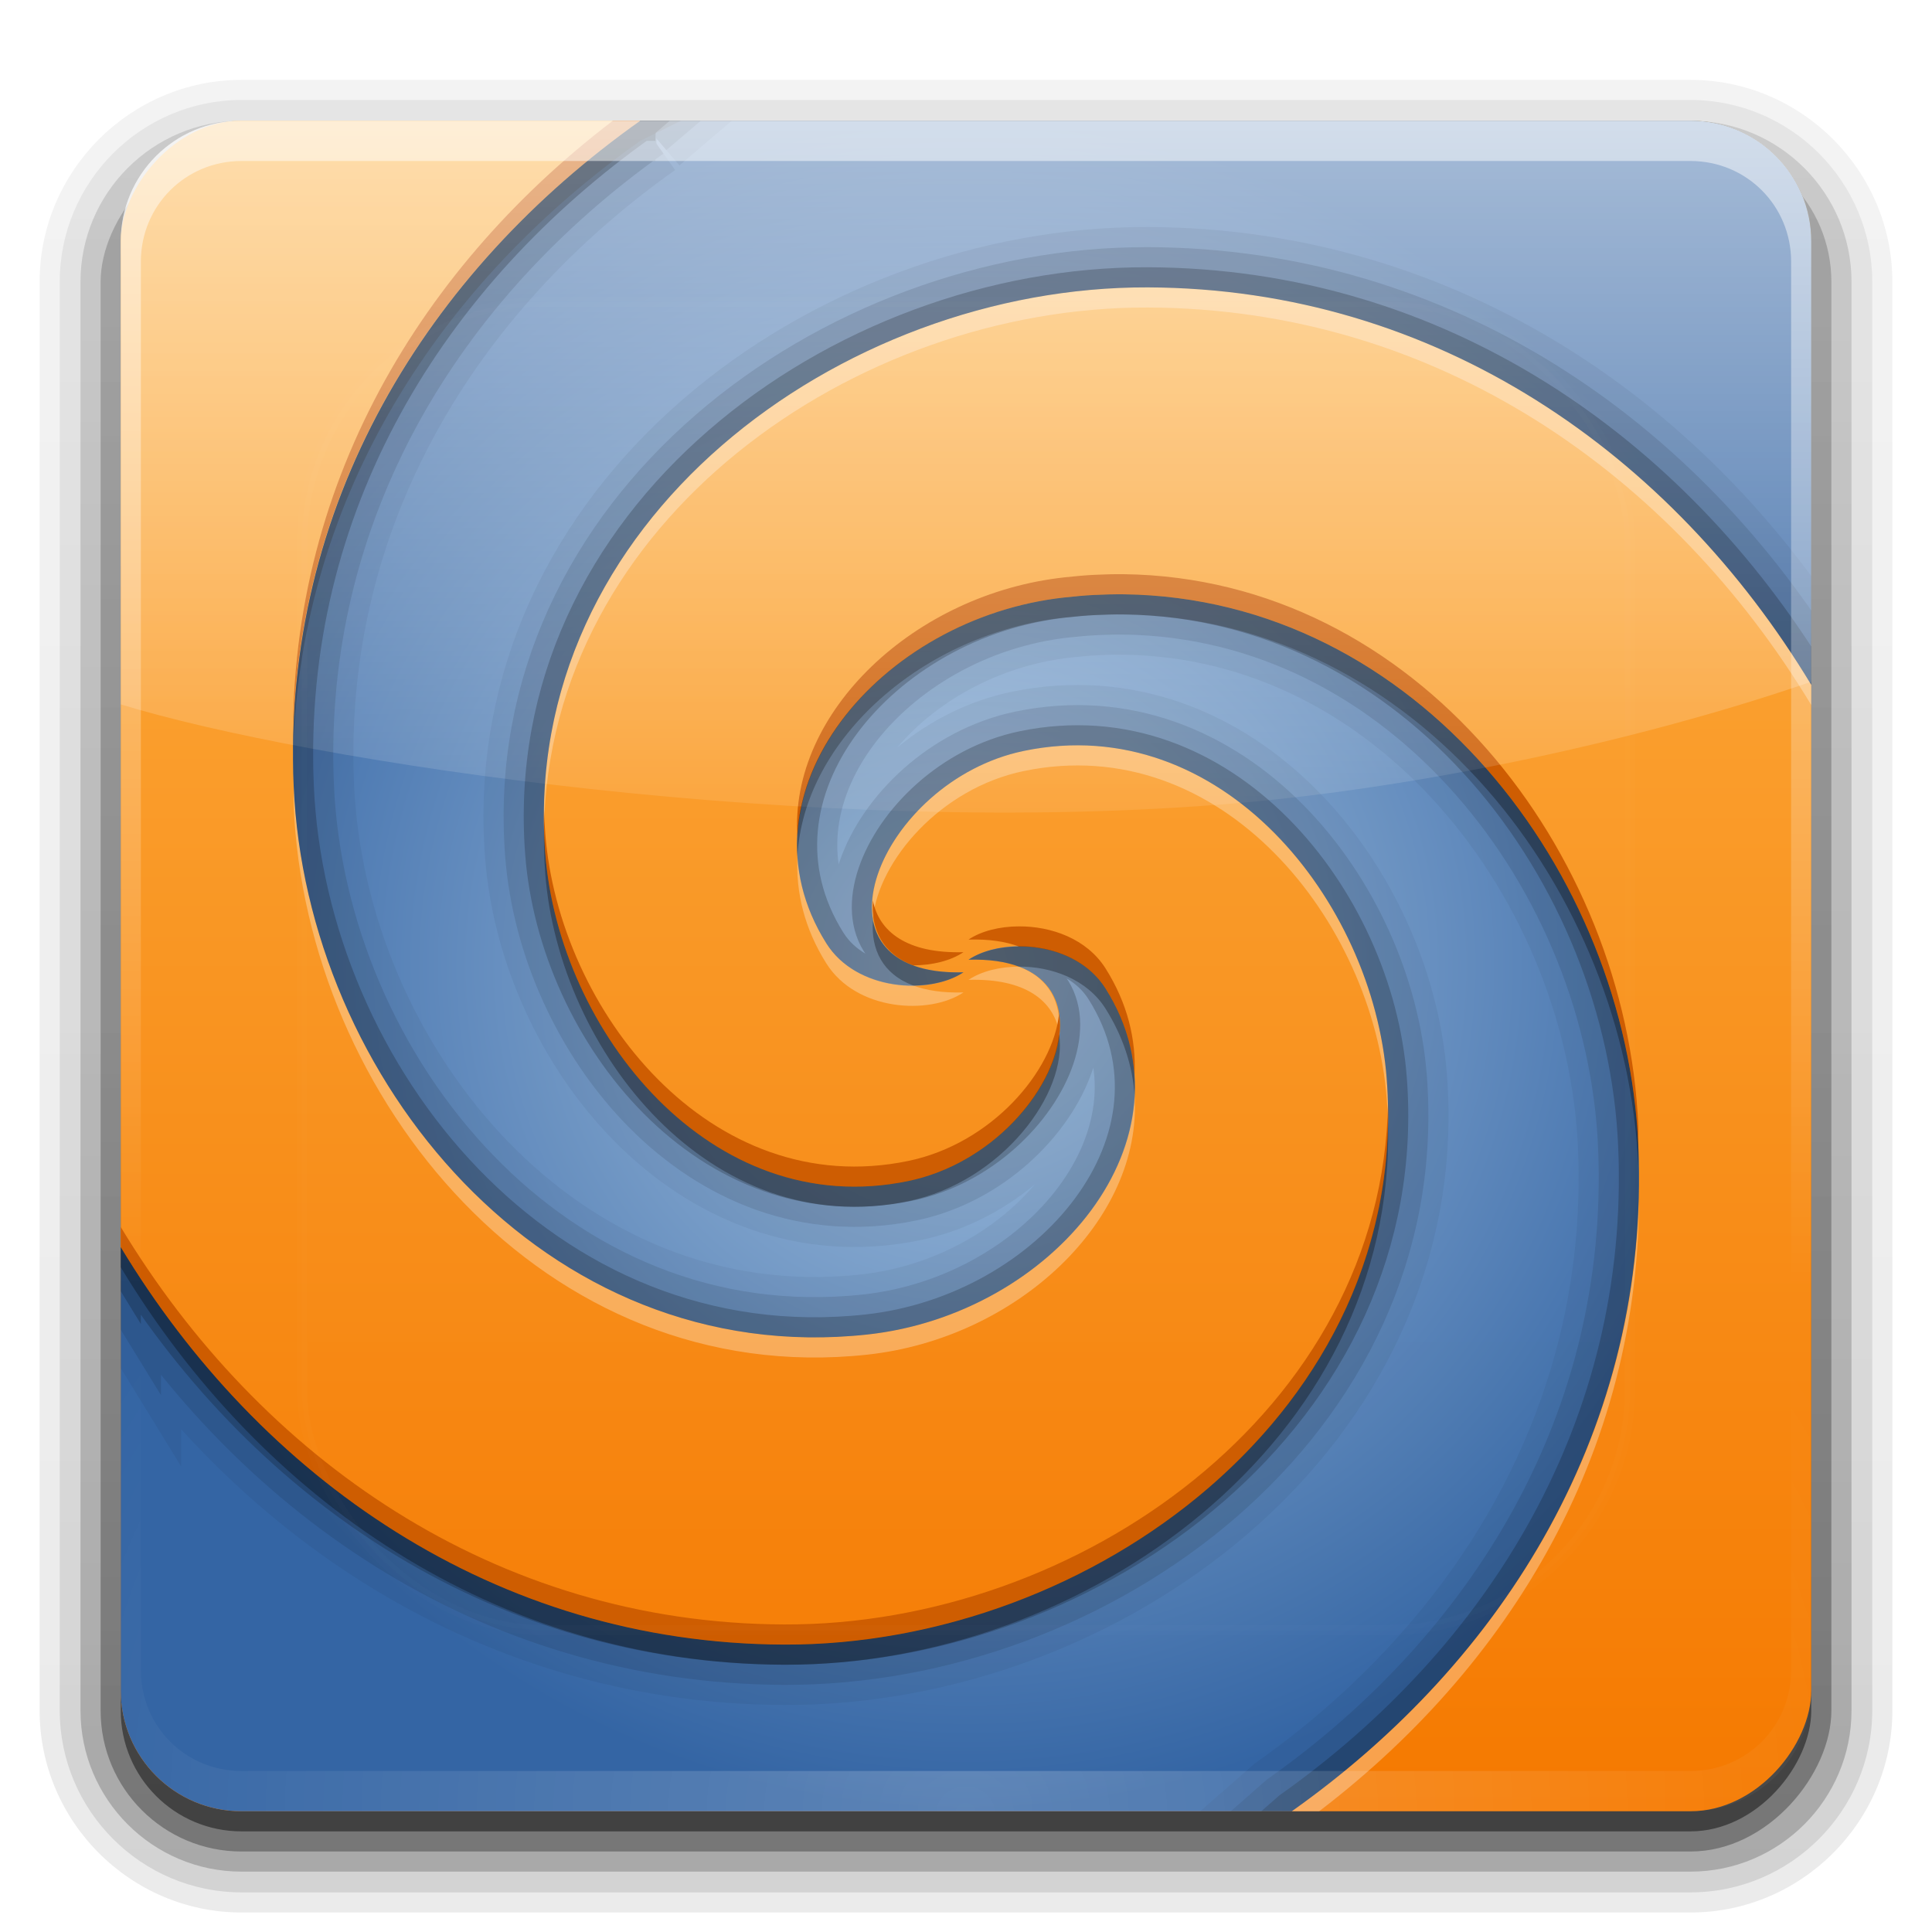 <?xml version="1.0" encoding="UTF-8" standalone="no"?>
<!-- Created with Inkscape (http://www.inkscape.org/) -->

<svg
   xmlns:dc="http://purl.org/dc/elements/1.1/"
   xmlns:cc="http://creativecommons.org/ns#"
   xmlns:rdf="http://www.w3.org/1999/02/22-rdf-syntax-ns#"
   xmlns:svg="http://www.w3.org/2000/svg"
   xmlns="http://www.w3.org/2000/svg"
   xmlns:xlink="http://www.w3.org/1999/xlink"
   xmlns:inkscape="http://www.inkscape.org/namespaces/inkscape"
   version="1.0"
   width="96"
   height="96"
   id="svg2408">
  <defs
     id="defs2410">
    <linearGradient
       x1="45.448"
       y1="92.54"
       x2="45.448"
       y2="7.017"
       id="ButtonShadow"
       gradientUnits="userSpaceOnUse"
       gradientTransform="scale(1.006,0.994)">
      <stop
         id="stop3750"
         style="stop-color:#000000;stop-opacity:1"
         offset="0" />
      <stop
         id="stop3752"
         style="stop-color:#000000;stop-opacity:0.588"
         offset="1" />
    </linearGradient>
    <linearGradient
       id="linearGradient3737">
      <stop
         id="stop3739"
         style="stop-color:#ffffff;stop-opacity:1"
         offset="0" />
      <stop
         id="stop3741"
         style="stop-color:#ffffff;stop-opacity:0"
         offset="1" />
    </linearGradient>
    <filter
       color-interpolation-filters="sRGB"
       id="filter3174">
      <feGaussianBlur
         id="feGaussianBlur3176"
         stdDeviation="1.71" />
    </filter>
    <linearGradient
       x1="36.357"
       y1="6"
       x2="36.357"
       y2="63.893"
       id="linearGradient3188"
       xlink:href="#linearGradient3737"
       gradientUnits="userSpaceOnUse" />
    <filter
       x="-0.192"
       y="-0.192"
       width="1.384"
       height="1.384"
       color-interpolation-filters="sRGB"
       id="filter3794">
      <feGaussianBlur
         id="feGaussianBlur3796"
         stdDeviation="5.28" />
    </filter>
    <linearGradient
       x1="48"
       y1="20.221"
       x2="48"
       y2="138.661"
       id="linearGradient3613"
       xlink:href="#linearGradient3737"
       gradientUnits="userSpaceOnUse" />
    <radialGradient
       cx="48"
       cy="90.172"
       r="42"
       fx="48"
       fy="90.172"
       id="radialGradient3619"
       xlink:href="#linearGradient3737"
       gradientUnits="userSpaceOnUse"
       gradientTransform="matrix(1.157,0,0,0.996,-7.551,0.197)" />
    <clipPath
       id="clipPath3613">
      <rect
         width="84"
         height="84"
         rx="6"
         ry="6"
         x="6"
         y="6"
         id="rect3615"
         style="fill:#ffffff;fill-opacity:1;fill-rule:nonzero;stroke:none" />
    </clipPath>
    <linearGradient
       x1="48"
       y1="90"
       x2="48"
       y2="5.988"
       id="linearGradient3617"
       xlink:href="#linearGradient6455"
       gradientUnits="userSpaceOnUse"
       gradientTransform="translate(0,-96)" />
    <linearGradient
       x1="45.448"
       y1="92.54"
       x2="45.448"
       y2="7.017"
       id="ButtonShadow-0"
       gradientUnits="userSpaceOnUse"
       gradientTransform="matrix(1.006,0,0,0.994,100,0)">
      <stop
         id="stop3750-8"
         style="stop-color:#000000;stop-opacity:1"
         offset="0" />
      <stop
         id="stop3752-5"
         style="stop-color:#000000;stop-opacity:0.588"
         offset="1" />
    </linearGradient>
    <linearGradient
       x1="32.251"
       y1="6.132"
       x2="32.251"
       y2="90.239"
       id="linearGradient3780"
       xlink:href="#ButtonShadow-0"
       gradientUnits="userSpaceOnUse"
       gradientTransform="matrix(1.024,0,0,1.012,-1.143,-98.071)" />
    <linearGradient
       x1="32.251"
       y1="6.132"
       x2="32.251"
       y2="90.239"
       id="linearGradient3772"
       xlink:href="#ButtonShadow-0"
       gradientUnits="userSpaceOnUse"
       gradientTransform="matrix(1.024,0,0,1.012,-1.143,-98.071)" />
    <linearGradient
       x1="32.251"
       y1="6.132"
       x2="32.251"
       y2="90.239"
       id="linearGradient3725"
       xlink:href="#ButtonShadow-0"
       gradientUnits="userSpaceOnUse"
       gradientTransform="matrix(1.024,0,0,1.012,-1.143,-98.071)" />
    <linearGradient
       x1="32.251"
       y1="6.132"
       x2="32.251"
       y2="90.239"
       id="linearGradient3721"
       xlink:href="#ButtonShadow-0"
       gradientUnits="userSpaceOnUse"
       gradientTransform="translate(0,-97)" />
    <linearGradient
       x1="32.251"
       y1="6.132"
       x2="32.251"
       y2="90.239"
       id="linearGradient3026"
       xlink:href="#ButtonShadow-0"
       gradientUnits="userSpaceOnUse"
       gradientTransform="matrix(1.024,0,0,1.012,-1.143,-98.071)" />
    <linearGradient
       id="linearGradient5060">
      <stop
         id="stop5062"
         style="stop-color:#000000;stop-opacity:1"
         offset="0" />
      <stop
         id="stop5064"
         style="stop-color:#000000;stop-opacity:0"
         offset="1" />
    </linearGradient>
    <linearGradient
       id="linearGradient5048">
      <stop
         id="stop5050"
         style="stop-color:#000000;stop-opacity:0"
         offset="0" />
      <stop
         id="stop5056"
         style="stop-color:#000000;stop-opacity:1"
         offset="0.5" />
      <stop
         id="stop5052"
         style="stop-color:#000000;stop-opacity:0"
         offset="1" />
    </linearGradient>
    <linearGradient
       id="linearGradient8955">
      <stop
         id="stop8957"
         style="stop-color:#729fcf;stop-opacity:1"
         offset="0" />
      <stop
         id="stop8959"
         style="stop-color:#3465a4;stop-opacity:1"
         offset="1" />
    </linearGradient>
    <linearGradient
       id="linearGradient9543">
      <stop
         id="stop9545"
         style="stop-color:#ffffff;stop-opacity:1"
         offset="0" />
      <stop
         id="stop9547"
         style="stop-color:#ffffff;stop-opacity:0"
         offset="1" />
    </linearGradient>
    <linearGradient
       id="linearGradient6121">
      <stop
         id="stop6123"
         style="stop-color:#000000;stop-opacity:1"
         offset="0" />
      <stop
         id="stop6125"
         style="stop-color:#000000;stop-opacity:0"
         offset="1" />
    </linearGradient>
    <linearGradient
       id="linearGradient6455">
      <stop
         id="stop6457"
         style="stop-color:#fdb245;stop-opacity:1"
         offset="0" />
      <stop
         id="stop6459"
         style="stop-color:#f57900;stop-opacity:1"
         offset="1" />
    </linearGradient>
    <linearGradient
       id="linearGradient6661">
      <stop
         id="stop6663"
         style="stop-color:#a4c1e0;stop-opacity:1"
         offset="0" />
      <stop
         id="stop6665"
         style="stop-color:#3465a4;stop-opacity:1"
         offset="1" />
    </linearGradient>
    <linearGradient
       x1="19.249"
       y1="-1.478"
       x2="19.249"
       y2="20.914"
       id="linearGradient3938"
       xlink:href="#linearGradient9543"
       gradientUnits="userSpaceOnUse"
       gradientTransform="matrix(0.952,0,0,1,99.742,-67.903)" />
    <linearGradient
       x1="19.905"
       y1="63.611"
       x2="19.905"
       y2="40"
       id="linearGradient3941"
       xlink:href="#linearGradient6121"
       gradientUnits="userSpaceOnUse"
       gradientTransform="translate(98.552,-68.895)" />
    <linearGradient
       x1="105.15"
       y1="42.163"
       x2="105.15"
       y2="15.315"
       id="linearGradient3946"
       xlink:href="#linearGradient6455"
       gradientUnits="userSpaceOnUse"
       gradientTransform="matrix(-0.885,0,0,-0.875,205.995,-23.875)" />
    <linearGradient
       x1="108.46"
       y1="16.108"
       x2="108.46"
       y2="55.454"
       id="linearGradient3951"
       xlink:href="#linearGradient6455"
       gradientUnits="userSpaceOnUse"
       gradientTransform="matrix(0.885,0,0,0.875,41.096,-65.91)" />
    <linearGradient
       x1="30.738"
       y1="13.826"
       x2="30.738"
       y2="54.581"
       id="linearGradient3955"
       xlink:href="#linearGradient8955"
       gradientUnits="userSpaceOnUse"
       gradientTransform="matrix(0.875,0,0,0.876,102.466,-65.772)" />
    <radialGradient
       cx="605.714"
       cy="486.648"
       r="117.143"
       fx="605.714"
       fy="486.648"
       id="radialGradient3968"
       xlink:href="#linearGradient5060"
       gradientUnits="userSpaceOnUse"
       gradientTransform="matrix(-0.048,0,0,0.029,136.597,-38.431)" />
    <radialGradient
       cx="605.714"
       cy="486.648"
       r="117.143"
       fx="605.714"
       fy="486.648"
       id="radialGradient3971"
       xlink:href="#linearGradient5060"
       gradientUnits="userSpaceOnUse"
       gradientTransform="matrix(0.048,0,0,0.029,111.507,-38.444)" />
    <linearGradient
       x1="302.857"
       y1="366.648"
       x2="302.857"
       y2="609.505"
       id="linearGradient3974"
       xlink:href="#linearGradient5048"
       gradientUnits="userSpaceOnUse"
       gradientTransform="matrix(0.068,0,0,0.029,99.351,-38.444)" />
    <linearGradient
       x1="19.249"
       y1="-1.478"
       x2="19.249"
       y2="20.914"
       id="linearGradient3978"
       xlink:href="#linearGradient9543"
       gradientUnits="userSpaceOnUse"
       gradientTransform="matrix(2.333,0,0,2.451,-3.333,-3.737)" />
    <clipPath
       id="clipPath4000">
      <rect
         width="84"
         height="84"
         rx="6"
         ry="6"
         x="36"
         y="-90"
         transform="scale(1,-1)"
         id="rect4002"
         style="fill:#ff00ff;fill-opacity:1;fill-rule:nonzero;stroke:none" />
    </clipPath>
    <radialGradient
       cx="48"
       cy="48"
       r="42"
       fx="48"
       fy="48"
       id="radialGradient4004"
       xlink:href="#linearGradient6661"
       gradientUnits="userSpaceOnUse"
       gradientTransform="translate(30,0)" />
    <clipPath
       id="clipPath4101">
      <path
         d="m 131.812,6 c -10.565,7.48 -17.814,19.08 -17.219,33.062 0.616,14.47 12.417,28.991 28.5,27.25 9.188,-0.995 16.536,-9.73 11.844,-17.188 -1.49,-2.369 -5.11,-2.573 -6.812,-1.438 8.18,-0.231 4.187,9.513 -3,11 -9.817,2.032 -17.351,-7.454 -18.031,-16.281 -1.271,-16.495 14.681,-28.178 29.938,-28.125 14.389,0.05 26.06,8.296 32.969,19.75 L 190,12 c 0,-3.324 -2.676,-6 -6,-6 l -52.188,0 z m 24.031,23.531 c -0.47,-0.006 -0.959,0.009 -1.438,0.031 -0.494,0.023 -0.997,0.071 -1.5,0.125 -9.188,0.995 -16.536,9.73 -11.844,17.188 1.49,2.369 5.11,2.573 6.812,1.438 -8.18,0.231 -4.187,-9.513 3,-11 9.817,-2.032 17.351,7.454 18.031,16.281 1.271,16.495 -14.681,28.178 -29.938,28.125 C 124.58,81.668 112.909,73.423 106,61.969 L 106,84 c 0,3.324 2.676,6 6,6 l 52.188,0 C 174.753,82.52 182.001,70.92 181.406,56.938 180.829,43.358 170.418,29.718 155.844,29.531 z"
         inkscape:connector-curvature="0"
         id="path4103"
         style="fill:#ff00ff;fill-opacity:1;stroke:none" />
    </clipPath>
  </defs>
  <g
     id="layer2"
     style="display:none">
    <rect
       width="86"
       height="85"
       rx="6"
       ry="6"
       x="5"
       y="7"
       id="rect3745"
       style="opacity:0.9;fill:url(#ButtonShadow);fill-opacity:1;fill-rule:nonzero;stroke:none;filter:url(#filter3174)" />
  </g>
  <g
     id="layer3">
    <path
       d="m 12,-95.031 c -5.511,0 -10.031,4.52 -10.031,10.031 l 0,71 c 0,5.511 4.52,10.031 10.031,10.031 l 72,0 c 5.511,0 10.031,-4.52 10.031,-10.031 l 0,-71 c 0,-5.511 -4.52,-10.031 -10.031,-10.031 l -72,0 z"
       transform="scale(1,-1)"
       id="path3786"
       style="opacity:0.08;fill:url(#linearGradient3026);fill-opacity:1;fill-rule:nonzero;stroke:none;display:inline" />
    <path
       d="m 12,-94.031 c -4.972,0 -9.031,4.06 -9.031,9.031 l 0,71 c 0,4.972 4.06,9.031 9.031,9.031 l 72,0 c 4.972,0 9.031,-4.06 9.031,-9.031 l 0,-71 c 0,-4.972 -4.06,-9.031 -9.031,-9.031 l -72,0 z"
       transform="scale(1,-1)"
       id="path3778"
       style="opacity:0.1;fill:url(#linearGradient3780);fill-opacity:1;fill-rule:nonzero;stroke:none;display:inline" />
    <path
       d="m 12,-93 c -4.409,0 -8,3.591 -8,8 l 0,71 c 0,4.409 3.591,8 8,8 l 72,0 c 4.409,0 8,-3.591 8,-8 l 0,-71 c 0,-4.409 -3.591,-8 -8,-8 l -72,0 z"
       transform="scale(1,-1)"
       id="path3770"
       style="opacity:0.2;fill:url(#linearGradient3772);fill-opacity:1;fill-rule:nonzero;stroke:none;display:inline" />
    <rect
       width="86"
       height="85"
       rx="7"
       ry="7"
       x="5"
       y="-92"
       transform="scale(1,-1)"
       id="rect3723"
       style="opacity:0.3;fill:url(#linearGradient3725);fill-opacity:1;fill-rule:nonzero;stroke:none;display:inline" />
    <rect
       width="84"
       height="84"
       rx="6"
       ry="6"
       x="6"
       y="-91"
       transform="scale(1,-1)"
       id="rect3716"
       style="opacity:0.45;fill:url(#linearGradient3721);fill-opacity:1;fill-rule:nonzero;stroke:none;display:inline" />
  </g>
  <g
     id="layer1">
    <rect
       width="84"
       height="84"
       rx="6"
       ry="6"
       x="6"
       y="-90"
       transform="scale(1,-1)"
       id="rect2419"
       style="fill:url(#linearGradient3617);fill-opacity:1;fill-rule:nonzero;stroke:none" />
    <g
       transform="translate(-30,0)"
       clip-path="url(#clipPath4000)"
       id="g3996">
      <path
         d="m 61.812,6 c -10.565,7.48 -17.814,19.08 -17.219,33.062 0.616,14.47 12.417,28.991 28.5,27.25 9.188,-0.995 16.536,-9.73 11.844,-17.188 -1.49,-2.369 -5.11,-2.573 -6.812,-1.438 8.18,-0.231 4.187,9.513 -3,11 -9.817,2.032 -17.351,-7.454 -18.031,-16.281 -1.271,-16.495 14.681,-28.178 29.938,-28.125 14.389,0.05 26.06,8.296 32.969,19.75 L 120,12 c 0,-3.324 -2.676,-6 -6,-6 L 61.812,6 z m 24.031,23.531 c -0.47,-0.006 -0.959,0.009 -1.438,0.031 -0.494,0.023 -0.997,0.071 -1.5,0.125 -9.188,0.995 -16.536,9.73 -11.844,17.188 1.49,2.369 5.11,2.573 6.812,1.438 -8.18,0.231 -4.187,-9.513 3,-11 9.817,-2.032 17.351,7.454 18.031,16.281 1.271,16.495 -14.681,28.178 -29.938,28.125 C 54.58,81.668 42.909,73.423 36,61.969 L 36,84 c 0,3.324 2.676,6 6,6 l 52.188,0 C 104.753,82.52 112.001,70.92 111.406,56.938 110.829,43.358 100.418,29.718 85.844,29.531 z"
         inkscape:connector-curvature="0"
         id="path4051"
         style="fill:url(#radialGradient4004);fill-opacity:1;stroke:none" />
      <path
         d="m 87.031,14.281 c -14.887,-0.052 -30.435,11.074 -30,26.938 0.229,-15.328 15.429,-25.989 30,-25.938 14.389,0.05 26.06,8.296 32.969,19.75 l 0,-1 c -6.909,-11.454 -18.58,-19.7 -32.969,-19.75 z m -3.469,22.75 c -0.876,-0.002 -1.767,0.091 -2.688,0.281 -4.652,0.963 -7.96,5.376 -7.5,8.312 0.29,-2.855 3.349,-6.453 7.5,-7.312 9.817,-2.032 17.351,7.454 18.031,16.281 0.031,0.4 0.052,0.793 0.062,1.188 0.011,-0.721 -0.005,-1.447 -0.062,-2.188 C 98.29,45.594 92.035,37.05 83.562,37.031 z M 44.594,39.062 c 0.005,0.334 -0.014,0.663 0,1 0.616,14.47 12.417,28.991 28.5,27.25 7.452,-0.807 13.692,-6.696 13.281,-12.875 -0.29,5.795 -6.24,11.113 -13.281,11.875 -16.083,1.741 -27.884,-12.78 -28.5,-27.25 z M 69.625,42.594 c -0.082,1.758 0.347,3.548 1.438,5.281 1.49,2.369 5.11,2.573 6.812,1.438 -1.022,0.029 -1.84,-0.097 -2.5,-0.344 -1.607,0.009 -3.381,-0.613 -4.312,-2.094 -0.88,-1.398 -1.337,-2.853 -1.438,-4.281 z m 11,5.438 c -0.964,0.005 -1.862,0.23 -2.5,0.656 2.812,-0.079 4.2,1.025 4.5,2.562 0.103,-1.416 -0.476,-2.647 -2,-3.219 z M 111.438,59.688 C 111.04,72.44 104.052,83.017 94.188,90 L 42,90 c -3.324,0 -6,-2.676 -6,-6 l 0,1 c 0,3.324 2.676,6 6,6 l 52.188,0 c 10.12,-7.164 17.194,-18.115 17.25,-31.312 z"
         inkscape:connector-curvature="0"
         id="path3987"
         style="opacity:0.3;fill:#ffffff;fill-opacity:1;stroke:none" />
      <path
         d="M 31.812,5 C 21.693,12.164 14.619,23.115 14.562,36.312 14.96,23.56 21.948,12.983 31.812,6 L 84,6 c 3.324,0 6,2.676 6,6 l 0,-1 C 90,7.676 87.324,5 84,5 L 31.812,5 z m 24.031,23.531 c -0.47,-0.006 -0.959,0.009 -1.438,0.031 -0.494,0.023 -0.997,0.071 -1.5,0.125 -7.452,0.807 -13.692,6.696 -13.281,12.875 0.29,-5.795 6.24,-11.113 13.281,-11.875 0.503,-0.054 1.006,-0.102 1.5,-0.125 0.479,-0.022 0.967,-0.037 1.438,-0.031 14.574,0.186 24.985,13.826 25.562,27.406 -0.005,-0.334 0.014,-0.663 0,-1 C 80.829,42.358 70.418,28.718 55.844,28.531 z m -28.812,11.688 c -0.011,0.721 0.005,1.447 0.062,2.188 0.68,8.827 8.214,18.313 18.031,16.281 4.652,-0.963 7.96,-5.376 7.5,-8.312 -0.29,2.855 -3.349,6.453 -7.5,7.312 -9.817,2.032 -17.351,-7.454 -18.031,-16.281 -0.031,-0.4 -0.052,-0.793 -0.062,-1.188 z M 43.375,44.75 c -0.103,1.416 0.476,2.647 2,3.219 0.964,-0.005 1.862,-0.23 2.5,-0.656 -2.812,0.079 -4.2,-1.025 -4.5,-2.562 z m 7.25,1.281 c -0.964,0.005 -1.862,0.23 -2.5,0.656 1.022,-0.029 1.84,0.097 2.5,0.344 1.607,-0.009 3.381,0.613 4.312,2.094 0.88,1.398 1.337,2.853 1.438,4.281 0.082,-1.758 -0.347,-3.548 -1.438,-5.281 -0.932,-1.481 -2.705,-2.103 -4.312,-2.094 z m 18.344,8.75 c -0.229,15.328 -15.429,25.989 -30,25.938 C 24.58,80.668 12.909,72.423 6,60.969 l 0,1 c 6.909,11.454 18.58,19.7 32.969,19.75 14.887,0.052 30.435,-11.074 30,-26.938 z"
         inkscape:connector-curvature="0"
         transform="translate(30,0)"
         id="path4006"
         style="fill:#ce5c00;fill-opacity:1;stroke:none" />
      <path
         d="M 31.812,6 C 21.693,13.164 14.619,24.115 14.562,37.312 14.96,24.56 21.948,13.983 31.812,7 l 2.018,-1 z m 24.031,23.531 c -0.47,-0.006 -0.959,0.009 -1.438,0.031 -0.494,0.023 -0.997,0.071 -1.5,0.125 -7.452,0.807 -13.692,6.696 -13.281,12.875 0.29,-5.795 6.24,-11.113 13.281,-11.875 0.503,-0.054 1.006,-0.102 1.5,-0.125 0.479,-0.022 0.967,-0.037 1.438,-0.031 14.574,0.186 24.985,13.826 25.562,27.406 -0.005,-0.334 0.014,-0.663 0,-1 C 80.829,43.358 70.418,29.718 55.844,29.531 z m -28.812,11.688 c -0.011,0.721 0.005,1.447 0.062,2.188 0.68,8.827 8.214,18.313 18.031,16.281 4.652,-0.963 7.96,-5.376 7.5,-8.312 -0.29,2.855 -3.349,6.453 -7.5,7.312 -9.817,2.032 -17.351,-7.454 -18.031,-16.281 -0.031,-0.4 -0.052,-0.793 -0.062,-1.188 z M 43.375,45.75 c -0.103,1.416 0.476,2.647 2,3.219 0.964,-0.005 1.862,-0.23 2.5,-0.656 -2.812,0.079 -4.2,-1.025 -4.5,-2.562 z m 7.25,1.281 c -0.964,0.005 -1.862,0.23 -2.5,0.656 1.022,-0.029 1.84,0.097 2.5,0.344 1.607,-0.009 3.381,0.613 4.312,2.094 0.88,1.398 1.337,2.853 1.438,4.281 0.082,-1.758 -0.347,-3.548 -1.438,-5.281 -0.932,-1.481 -2.705,-2.103 -4.312,-2.094 z m 18.344,8.75 c -0.229,15.328 -15.429,25.989 -30,25.938 C 24.58,81.668 12.909,73.423 6,61.969 l 0,1 c 6.909,11.454 18.58,19.7 32.969,19.75 14.887,0.052 30.435,-11.074 30,-26.938 z"
         inkscape:connector-curvature="0"
         transform="translate(30,0)"
         id="path4105"
         style="opacity:0.3;fill:#000000;fill-opacity:1;stroke:none" />
    </g>
    <path
       d="M 12,6 C 8.676,6 6,8.676 6,12 l 0,23 c 9.297,2.858 34.541,6.73 55.5,4.906 C 70.617,39.113 81.361,36.851 90,33.875 L 90,12 C 90,8.676 87.324,6 84,6 L 12,6 z"
       inkscape:connector-curvature="0"
       id="path3976"
       style="opacity:0.743;color:#000000;fill:url(#linearGradient3978);fill-opacity:1;fill-rule:evenodd;stroke:none;stroke-width:1px;marker:none;visibility:visible;display:inline;overflow:visible;enable-background:accumulate" />
    <rect
       width="33"
       height="6.988"
       x="107.552"
       y="-27.895"
       id="rect6469"
       style="opacity:0.184;color:#000000;fill:url(#linearGradient3974);fill-opacity:1;fill-rule:nonzero;stroke:none;stroke-width:1;marker:none;visibility:visible;display:inline;overflow:visible" />
    <path
       d="m 140.552,-27.895 c 0,0 0,6.987 0,6.987 2.482,0.013 6,-1.565 6,-3.494 0,-1.929 -2.77,-3.493 -6,-3.493 z"
       inkscape:connector-curvature="0"
       id="path6471"
       style="opacity:0.184;color:#000000;fill:url(#radialGradient3971);fill-opacity:1;fill-rule:nonzero;stroke:none;stroke-width:1;marker:none;visibility:visible;display:inline;overflow:visible" />
    <path
       d="m 107.552,-27.882 c 0,0 0,6.987 0,6.987 -2.482,0.013 -6,-1.565 -6,-3.494 0,-1.929 2.77,-3.493 6,-3.493 z"
       inkscape:connector-curvature="0"
       id="path6473"
       style="opacity:0.184;color:#000000;fill:url(#radialGradient3968);fill-opacity:1;fill-rule:nonzero;stroke:none;stroke-width:1;marker:none;visibility:visible;display:inline;overflow:visible" />
    <path
       d="m 136.747,-65.395 c 4.043,0 7.297,3.249 7.297,7.285 l 0,33.656 -33.695,0.052 c -4.043,-4e-6 -7.297,-3.249 -7.297,-7.285 l 0,-33.705 33.695,-0.003 z"
       inkscape:connector-curvature="0"
       id="path6475"
       style="color:#000000;fill:url(#linearGradient3955);fill-opacity:1;fill-rule:evenodd;stroke:#204a87;stroke-width:1px;stroke-linecap:butt;stroke-linejoin:miter;stroke-miterlimit:4;stroke-opacity:1;stroke-dashoffset:0;marker:none;visibility:visible;display:inline;overflow:visible;enable-background:accumulate" />
    <path
       d="m 128.489,-60.395 c -3.894,0.057 -7.766,1.647 -10.875,5.531 -3.181,3.973 -1.004,9.838 1.781,11.438 2.252,1.043 4.983,-1.055 4.519,-1.004 -2.587,0.282 -3.368,-0.135 -3.843,-1.714 -0.499,-3.669 1.965,-6.815 5.387,-7.189 5.778,-0.631 10.288,5.098 10.75,10.5 0.652,7.618 -5.265,15.227 -12.25,17.406 l 20.094,0.025 0,-27.494 c -1.277,-1.449 -2.744,-2.779 -4.438,-3.906 -3.295,-2.193 -7.231,-3.651 -11.125,-3.594 z"
       inkscape:connector-curvature="0"
       id="path6183"
       style="color:#000000;fill:none;stroke:#ffffff;stroke-width:1px;stroke-linecap:butt;stroke-linejoin:miter;stroke-miterlimit:4;stroke-opacity:0.428;stroke-dasharray:none;stroke-dashoffset:0;marker:none;visibility:visible;display:inline;overflow:visible;enable-background:accumulate" />
    <path
       d="m 128.476,-59.389 c -3.894,0.057 -7.766,1.647 -10.875,5.531 -3.181,3.973 -0.915,9.556 1.87,11.156 2.252,1.043 4.227,-0.684 4.519,-1.79 -0.808,0.371 -3.412,0.399 -3.888,-1.18 -0.499,-3.669 1.921,-6.281 5.342,-6.655 5.778,-0.631 10.288,5.098 10.75,10.5 0.652,7.618 -5.265,15.227 -12.25,17.406 l 20.094,0.025 0,-27.494 c -1.277,-1.449 -2.744,-2.779 -4.438,-3.906 -3.295,-2.193 -7.231,-3.651 -11.125,-3.594 z"
       inkscape:connector-curvature="0"
       id="path6190"
       style="color:#000000;fill:url(#linearGradient3951);fill-opacity:1;fill-rule:evenodd;stroke:#ce5c00;stroke-width:1px;stroke-linecap:butt;stroke-linejoin:miter;stroke-miterlimit:4;stroke-opacity:1;stroke-dasharray:none;stroke-dashoffset:0;marker:none;visibility:visible;display:inline;overflow:visible;enable-background:accumulate" />
    <path
       d="m 118.614,-31.396 c 3.894,-0.057 7.766,-1.647 10.875,-5.531 3.181,-3.973 0.915,-9.556 -1.87,-11.156 -2.252,-1.043 -4.227,0.684 -4.519,1.79 0.808,-0.371 3.457,-0.933 3.932,0.646 0.499,3.669 -1.965,6.815 -5.387,7.189 -5.778,0.631 -10.288,-5.098 -10.75,-10.5 -0.652,-7.618 5.265,-14.227 12.25,-16.406 l -20.094,-0.025 0,26.494 c 1.277,1.449 2.744,2.779 4.438,3.906 3.295,2.193 7.231,3.651 11.125,3.594 z"
       inkscape:connector-curvature="0"
       id="path6188"
       style="color:#000000;fill:none;stroke:#ffffff;stroke-width:1px;stroke-linecap:butt;stroke-linejoin:miter;stroke-miterlimit:4;stroke-opacity:0.468;stroke-dasharray:none;stroke-dashoffset:0;marker:none;visibility:visible;display:inline;overflow:visible;enable-background:accumulate" />
    <path
       d="m 128.551,-58.395 c -3.615,0.054 -7.414,1.464 -10.226,5.187 -2.259,2.99 -1.105,9.267 3.114,9.927 -4.722,-1.677 -2.349,-9.547 4.695,-10.101 5.899,-0.464 10.639,6.463 11.068,11.56 0.605,7.189 -4.065,13.477 -8.988,16.426 l 14.778,-0.012 0.004,-25.909 c -1.185,-1.367 -2.547,-2.622 -4.119,-3.686 -3.058,-2.07 -6.711,-3.445 -10.326,-3.391 z"
       inkscape:connector-curvature="0"
       id="path6192"
       style="color:#000000;fill:none;stroke:#ffffff;stroke-width:1px;stroke-linecap:butt;stroke-linejoin:miter;stroke-miterlimit:4;stroke-opacity:0.306;stroke-dasharray:none;stroke-dashoffset:0;marker:none;visibility:visible;display:inline;overflow:visible;enable-background:accumulate" />
    <path
       d="m 118.614,-30.396 c 3.894,-0.057 7.766,-1.647 10.875,-5.531 3.181,-3.973 0.915,-9.556 -1.87,-11.156 -2.252,-1.043 -4.227,0.684 -4.519,1.79 0.808,-0.371 3.422,-0.548 3.898,1.031 0.499,3.669 -1.93,6.429 -5.352,6.803 -5.778,0.631 -10.288,-5.098 -10.75,-10.5 -0.652,-7.618 5.265,-15.227 12.25,-17.406 l -20.094,-0.025 0,27.494 c 1.277,1.449 2.744,2.779 4.438,3.906 3.295,2.193 7.231,3.651 11.125,3.594 z"
       inkscape:connector-curvature="0"
       id="path6167"
       style="color:#000000;fill:url(#linearGradient3946);fill-opacity:1;fill-rule:evenodd;stroke:#ce5c00;stroke-width:1px;stroke-linecap:butt;stroke-linejoin:miter;stroke-miterlimit:4;stroke-opacity:1;stroke-dasharray:none;stroke-dashoffset:0;marker:none;visibility:visible;display:inline;overflow:visible;enable-background:accumulate" />
    <path
       d="m 118.497,-31.398 c 3.615,-0.054 7.414,-1.464 10.226,-5.187 2.259,-2.99 1.432,-8.862 -2.763,-9.977 4.242,1.618 2.117,9.893 -5.046,10.15 -5.913,0.213 -10.639,-6.463 -11.068,-11.56 -0.605,-7.189 4.065,-13.477 8.988,-16.426 l -14.778,0.012 -0.004,25.909 c 1.186,1.367 2.547,2.622 4.119,3.686 3.058,2.07 6.711,3.445 10.326,3.391 z"
       inkscape:connector-curvature="0"
       id="path6169"
       style="color:#000000;fill:none;stroke:#ffffff;stroke-width:1px;stroke-linecap:butt;stroke-linejoin:miter;stroke-miterlimit:4;stroke-opacity:0.306;stroke-dasharray:none;stroke-dashoffset:0;marker:none;visibility:visible;display:inline;overflow:visible;enable-background:accumulate" />
    <path
       d="m 105.919,-64.38 31.342,0 c 2.477,0 5.791,2.942 5.791,5.417 l 0,32.416 c -0.086,1.445 0.267,1.122 -1.695,1.122 l -31.557,0.039 c -2.477,0 -5.728,-2.713 -5.728,-5.844 l 0,-31.885 c 0,-1.509 -0.344,-1.265 1.847,-1.265 z"
       inkscape:connector-curvature="0"
       id="path6489"
       style="color:#000000;fill:none;stroke:#ffffff;stroke-width:1;stroke-linecap:butt;stroke-linejoin:miter;stroke-miterlimit:4;stroke-opacity:0.374;stroke-dasharray:none;stroke-dashoffset:0;marker:none;visibility:visible;display:inline;overflow:visible;enable-background:accumulate" />
    <path
       d="m 123.424,-33.895 c -7.836,0 -15.041,1.003 -20.872,2.682 l 0,0.085 c 0,3.54 3.567,7.234 7.491,7.234 l 33.509,-0.065 c 1.03,0 1.022,0.005 1,-1.73 l 0,-5.469 c -5.868,-1.717 -13.193,-2.736 -21.128,-2.736 z"
       inkscape:connector-curvature="0"
       id="path6491"
       style="opacity:0.651;color:#000000;fill:url(#linearGradient3941);fill-opacity:1;fill-rule:evenodd;stroke:none;stroke-width:1px;marker:none;visibility:visible;display:inline;overflow:visible;enable-background:accumulate" />
    <path
       d="m 103.552,-64.895 0,12.798 c 3.795,1.166 14.098,2.755 22.652,2.011 6.413,-0.558 14.82,-2.893 17.348,-5.439 l 0,-2.845 c 0,-3.617 -3.19,-6.525 -7.134,-6.525 l -32.866,0 z"
       inkscape:connector-curvature="0"
       id="path6511"
       style="opacity:0.743;color:#000000;fill:url(#linearGradient3938);fill-opacity:1;fill-rule:evenodd;stroke:none;stroke-width:1px;marker:none;visibility:visible;display:inline;overflow:visible;enable-background:accumulate" />
    <path
       d="m -70.5,-3.125 c -22.884,0.4 -45.95,17.646 -44.906,42.188 0.616,14.47 12.417,28.991 28.5,27.25 9.188,-0.995 16.542,-9.74 11.85,-17.198 -1.49,-2.369 -5.116,-2.563 -6.819,-1.427 8.18,-0.231 4.187,9.513 -3,11 -9.817,2.032 -17.351,-7.454 -18.031,-16.281 -1.271,-16.495 14.681,-28.178 29.938,-28.125 21.964,0.077 37.562,19.221 39.625,39.781 l 20.5,0 -18.812,-41.844 C -41.628,3.043 -54.709,-2.71 -68.312,-3.125 c -0.737,-0.022 -1.449,-0.013 -2.188,0 z"
       inkscape:connector-curvature="0"
       id="path3148"
       style="fill:#0000ff;stroke:none" />
    <path
       d="m -93.5,99.125 c 22.884,-0.4 45.95,-17.646 44.906,-42.188 -0.616,-14.47 -12.417,-28.991 -28.5,-27.25 -9.188,0.995 -16.542,9.74 -11.85,17.198 1.49,2.369 5.116,2.563 6.819,1.427 -8.18,0.231 -4.187,-9.513 3,-11 9.817,-2.032 17.351,7.454 18.031,16.281 1.271,16.495 -14.681,28.178 -29.938,28.125 -21.964,-0.077 -37.562,-19.221 -39.625,-39.781 l -20.5,0 18.812,41.844 c 9.972,9.176 23.052,14.929 36.656,15.344 0.737,0.022 1.449,0.013 2.188,0 z"
       inkscape:connector-curvature="0"
       id="path3150"
       style="fill:#0000ff;stroke:none" />
    <g
       transform="translate(-100,0)"
       clip-path="url(#clipPath4101)"
       id="g4096">
      <path
         d="m 145.875,-6.062 -14.062,12 0.75,0.062 -0.75,0 c -10.565,7.48 -17.814,19.08 -17.219,33.062 0.616,14.47 12.417,28.991 28.5,27.25 9.188,-0.995 16.536,-9.73 11.844,-17.188 -1.49,-2.369 -5.11,-2.573 -6.812,-1.438 8.18,-0.231 4.187,9.513 -3,11 -9.817,2.032 -17.351,-7.454 -18.031,-16.281 -1.271,-16.495 14.681,-28.178 29.938,-28.125 14.339,0.05 25.988,8.233 32.906,19.625 L 190,34 l 0,0.031 7.812,12.719 7.875,-52.312 z m 9.969,35.594 c -0.47,-0.006 -0.959,0.009 -1.438,0.031 -0.494,0.023 -0.997,0.071 -1.5,0.125 -9.188,0.995 -16.536,9.73 -11.844,17.188 1.49,2.369 5.11,2.573 6.812,1.438 -8.18,0.231 -4.187,-9.513 3,-11 9.817,-2.032 17.351,7.454 18.031,16.281 1.271,16.495 -14.681,28.178 -29.938,28.125 C 124.58,81.668 112.909,73.423 106,61.969 l 0,0.281 -7.812,-12.719 -7.875,52.312 59.812,0.5 L 164.188,90 C 174.753,82.52 182.001,70.92 181.406,56.938 180.829,43.358 170.418,29.718 155.844,29.531 z"
         inkscape:connector-curvature="0"
         id="path4058"
         style="opacity:0.1;fill:none;stroke:#000000;stroke-width:4;stroke-miterlimit:4;stroke-dasharray:none" />
      <path
         d="m 145.875,-6.062 -14.062,12 0.75,0.062 -0.75,0 c -10.565,7.48 -17.814,19.08 -17.219,33.062 0.616,14.47 12.417,28.991 28.5,27.25 9.188,-0.995 16.536,-9.73 11.844,-17.188 -1.49,-2.369 -5.11,-2.573 -6.812,-1.438 8.18,-0.231 4.187,9.513 -3,11 -9.817,2.032 -17.351,-7.454 -18.031,-16.281 -1.271,-16.495 14.681,-28.178 29.938,-28.125 14.339,0.05 25.988,8.233 32.906,19.625 L 190,34 l 0,0.031 7.812,12.719 7.875,-52.312 z m 9.969,35.594 c -0.47,-0.006 -0.959,0.009 -1.438,0.031 -0.494,0.023 -0.997,0.071 -1.5,0.125 -9.188,0.995 -16.536,9.73 -11.844,17.188 1.49,2.369 5.11,2.573 6.812,1.438 -8.18,0.231 -4.187,-9.513 3,-11 9.817,-2.032 17.351,7.454 18.031,16.281 1.271,16.495 -14.681,28.178 -29.938,28.125 C 124.58,81.668 112.909,73.423 106,61.969 l 0,0.281 -7.812,-12.719 -7.875,52.312 59.812,0.5 L 164.188,90 C 174.753,82.52 182.001,70.92 181.406,56.938 180.829,43.358 170.418,29.718 155.844,29.531 z"
         inkscape:connector-curvature="0"
         id="path4060"
         style="opacity:0.05;fill:none;stroke:#000000;stroke-width:6;stroke-miterlimit:4;stroke-dasharray:none" />
      <path
         d="m 145.875,-6.062 -14.062,12 0.75,0.062 -0.75,0 c -10.565,7.48 -17.814,19.08 -17.219,33.062 0.616,14.47 12.417,28.991 28.5,27.25 9.188,-0.995 16.536,-9.73 11.844,-17.188 -1.49,-2.369 -5.11,-2.573 -6.812,-1.438 8.18,-0.231 4.187,9.513 -3,11 -9.817,2.032 -17.351,-7.454 -18.031,-16.281 -1.271,-16.495 14.681,-28.178 29.938,-28.125 14.339,0.05 25.988,8.233 32.906,19.625 L 190,34 l 0,0.031 7.812,12.719 7.875,-52.312 z m 9.969,35.594 c -0.47,-0.006 -0.959,0.009 -1.438,0.031 -0.494,0.023 -0.997,0.071 -1.5,0.125 -9.188,0.995 -16.536,9.73 -11.844,17.188 1.49,2.369 5.11,2.573 6.812,1.438 -8.18,0.231 -4.187,-9.513 3,-11 9.817,-2.032 17.351,7.454 18.031,16.281 1.271,16.495 -14.681,28.178 -29.938,28.125 C 124.58,81.668 112.909,73.423 106,61.969 l 0,0.281 -7.812,-12.719 -7.875,52.312 59.812,0.5 L 164.188,90 C 174.753,82.52 182.001,70.92 181.406,56.938 180.829,43.358 170.418,29.718 155.844,29.531 z"
         inkscape:connector-curvature="0"
         id="path4051-8"
         style="opacity:0.2;fill:none;stroke:#000000;stroke-width:2;stroke-miterlimit:4;stroke-dasharray:none" />
    </g>
    <path
       d="M 12,6 C 8.676,6 6,8.676 6,12 l 0,2 0,68 0,2 c 0,0.335 0.041,0.651 0.094,0.969 0.049,0.296 0.097,0.597 0.188,0.875 0.01,0.03 0.021,0.064 0.031,0.094 0.099,0.288 0.235,0.547 0.375,0.812 0.145,0.274 0.316,0.536 0.5,0.781 0.184,0.246 0.374,0.473 0.594,0.688 0.44,0.428 0.943,0.815 1.5,1.094 0.279,0.14 0.573,0.247 0.875,0.344 -0.256,-0.1 -0.487,-0.236 -0.719,-0.375 -0.007,-0.004 -0.024,0.004 -0.031,0 -0.032,-0.019 -0.062,-0.043 -0.094,-0.062 -0.12,-0.077 -0.231,-0.164 -0.344,-0.25 -0.106,-0.081 -0.213,-0.161 -0.312,-0.25 C 8.478,88.557 8.309,88.373 8.156,88.188 8.049,88.057 7.938,87.922 7.844,87.781 7.819,87.743 7.805,87.695 7.781,87.656 7.716,87.553 7.651,87.452 7.594,87.344 7.493,87.149 7.388,86.928 7.312,86.719 7.305,86.697 7.289,86.678 7.281,86.656 7.249,86.564 7.245,86.469 7.219,86.375 7.188,86.268 7.148,86.172 7.125,86.062 7.052,85.721 7,85.364 7,85 L 7,83 7,15 7,13 C 7,10.218 9.218,8 12,8 l 2,0 68,0 2,0 c 2.782,0 5,2.218 5,5 l 0,2 0,68 0,2 c 0,0.364 -0.052,0.721 -0.125,1.062 -0.044,0.207 -0.088,0.398 -0.156,0.594 -0.008,0.022 -0.023,0.041 -0.031,0.062 -0.063,0.174 -0.138,0.367 -0.219,0.531 -0.042,0.083 -0.079,0.17 -0.125,0.25 -0.055,0.097 -0.127,0.188 -0.188,0.281 -0.094,0.141 -0.205,0.276 -0.312,0.406 -0.143,0.174 -0.303,0.347 -0.469,0.5 -0.011,0.01 -0.02,0.021 -0.031,0.031 -0.138,0.126 -0.285,0.234 -0.438,0.344 -0.103,0.073 -0.204,0.153 -0.312,0.219 -0.007,0.004 -0.024,-0.004 -0.031,0 -0.232,0.139 -0.463,0.275 -0.719,0.375 0.302,-0.097 0.596,-0.204 0.875,-0.344 0.557,-0.279 1.06,-0.666 1.5,-1.094 0.22,-0.214 0.409,-0.442 0.594,-0.688 0.184,-0.246 0.355,-0.508 0.5,-0.781 0.14,-0.265 0.276,-0.525 0.375,-0.812 0.01,-0.031 0.021,-0.063 0.031,-0.094 0.09,-0.278 0.139,-0.579 0.188,-0.875 C 89.959,84.651 90,84.335 90,84 l 0,-2 0,-68 0,-2 C 90,8.676 87.324,6 84,6 L 12,6 z"
       inkscape:connector-curvature="0"
       id="rect3728"
       style="opacity:0.5;fill:url(#linearGradient3188);fill-opacity:1;fill-rule:nonzero;stroke:none" />
    <path
       d="M 12,90 C 8.676,90 6,87.324 6,84 L 6,82 6,14 6,12 c 0,-0.335 0.041,-0.651 0.094,-0.969 0.049,-0.296 0.097,-0.597 0.188,-0.875 C 6.291,10.126 6.302,10.093 6.312,10.062 6.411,9.775 6.547,9.515 6.688,9.25 6.832,8.976 7.003,8.714 7.188,8.469 7.372,8.223 7.561,7.995 7.781,7.781 8.221,7.353 8.724,6.967 9.281,6.688 9.56,6.548 9.855,6.441 10.156,6.344 9.9,6.444 9.67,6.58 9.438,6.719 c -0.007,0.004 -0.024,-0.004 -0.031,0 -0.032,0.019 -0.062,0.043 -0.094,0.062 -0.12,0.077 -0.231,0.164 -0.344,0.25 -0.106,0.081 -0.213,0.161 -0.312,0.25 C 8.478,7.443 8.309,7.627 8.156,7.812 8.049,7.943 7.938,8.078 7.844,8.219 7.819,8.257 7.805,8.305 7.781,8.344 7.716,8.447 7.651,8.548 7.594,8.656 7.493,8.851 7.388,9.072 7.312,9.281 7.305,9.303 7.289,9.322 7.281,9.344 7.249,9.436 7.245,9.531 7.219,9.625 7.188,9.732 7.148,9.828 7.125,9.938 7.052,10.279 7,10.636 7,11 l 0,2 0,68 0,2 c 0,2.782 2.218,5 5,5 l 2,0 68,0 2,0 c 2.782,0 5,-2.218 5,-5 l 0,-2 0,-68 0,-2 C 89,10.636 88.948,10.279 88.875,9.938 88.831,9.731 88.787,9.54 88.719,9.344 88.711,9.322 88.695,9.303 88.688,9.281 88.625,9.108 88.549,8.914 88.469,8.75 88.427,8.667 88.39,8.58 88.344,8.5 88.289,8.403 88.217,8.312 88.156,8.219 88.062,8.078 87.951,7.943 87.844,7.812 87.701,7.638 87.541,7.466 87.375,7.312 87.364,7.302 87.355,7.291 87.344,7.281 87.205,7.156 87.059,7.047 86.906,6.938 86.804,6.864 86.702,6.784 86.594,6.719 c -0.007,-0.004 -0.024,0.004 -0.031,0 -0.232,-0.139 -0.463,-0.275 -0.719,-0.375 0.302,0.097 0.596,0.204 0.875,0.344 0.557,0.279 1.06,0.666 1.5,1.094 0.22,0.214 0.409,0.442 0.594,0.688 0.184,0.246 0.355,0.508 0.5,0.781 0.14,0.265 0.276,0.525 0.375,0.812 0.01,0.031 0.021,0.063 0.031,0.094 0.09,0.278 0.139,0.579 0.188,0.875 C 89.959,11.349 90,11.665 90,12 l 0,2 0,68 0,2 c 0,3.324 -2.676,6 -6,6 l -72,0 z"
       inkscape:connector-curvature="0"
       id="path3615"
       style="opacity:0.2;fill:url(#radialGradient3619);fill-opacity:1;fill-rule:nonzero;stroke:none" />
  </g>
  <g
     id="layer5"
     style="display:inline">
    <rect
       width="66"
       height="66"
       rx="12"
       ry="12"
       x="15"
       y="15"
       clip-path="url(#clipPath3613)"
       id="rect3171"
       style="opacity:0.1;fill:url(#linearGradient3613);fill-opacity:1;fill-rule:nonzero;stroke:#ffffff;stroke-width:0.5;stroke-linecap:round;stroke-linejoin:miter;stroke-miterlimit:4;stroke-opacity:1;stroke-dasharray:none;stroke-dashoffset:0;filter:url(#filter3794)" />
  </g>
</svg>

